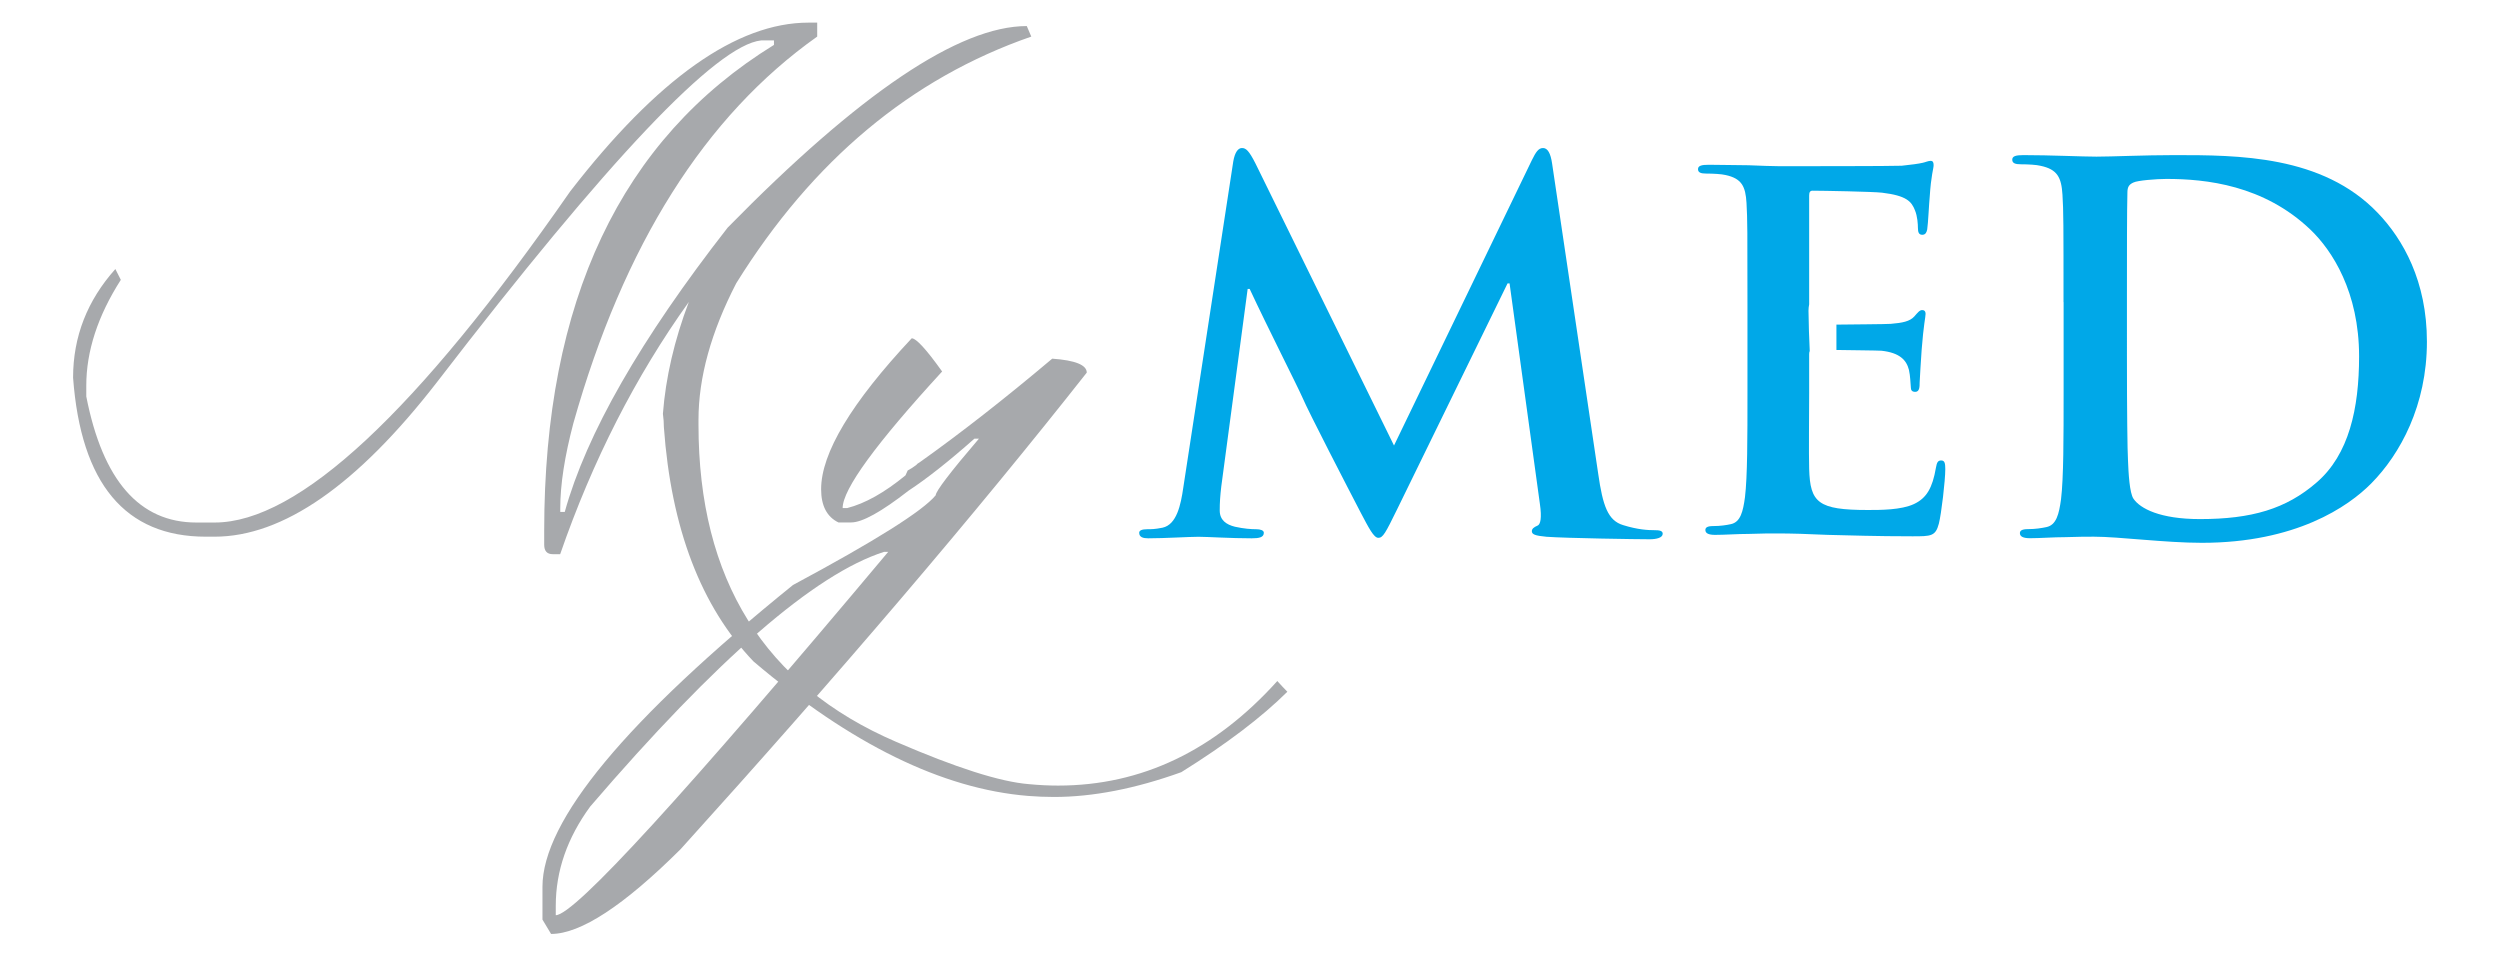 <?xml version="1.0" encoding="UTF-8" standalone="no"?> <!-- Generator: Adobe Illustrator 24.0.1, SVG Export Plug-In . SVG Version: 6.00 Build 0) --> <svg xmlns:dc="http://purl.org/dc/elements/1.1/" xmlns:cc="http://creativecommons.org/ns#" xmlns:rdf="http://www.w3.org/1999/02/22-rdf-syntax-ns#" xmlns:svg="http://www.w3.org/2000/svg" xmlns="http://www.w3.org/2000/svg" xmlns:sodipodi="http://sodipodi.sourceforge.net/DTD/sodipodi-0.dtd" xmlns:inkscape="http://www.inkscape.org/namespaces/inkscape" version="1.1" id="Livello_1" x="0px" y="0px" viewBox="0 0 2613.5 1000" xml:space="preserve" sodipodi:docname="MY-MED-logo-m.svg" width="2613.5" height="1000" inkscape:version="0.92.2 (5c3e80d, 2017-08-06)"><defs id="defs4838"></defs><style type="text/css" id="style4819"> .st0{fill:#00A8E8;} .st1{fill:#A7A9AC;} </style><g id="g4833" transform="translate(0.1,-806.75)"><path class="st0" d="m 2029.3,1288.1 c -3.6,0 -4.6,2.1 -5.6,7.7 -3.6,21 -9.7,31.7 -23,37.9 -13.3,6.2 -34.8,6.2 -48.1,6.2 -52.2,0 -60.4,-7.7 -61.4,-43 -0.5,-14.8 0,-61.9 0,-79.3 V 1177 c 0,-1.4 0.2,-2.5 0.6,-3.3 -0.6,-14.1 -1.2,-28.2 -1.3,-42.2 0,-2.4 0.3,-4.5 0.7,-6.6 v -113.7 c 0,-3.6 1,-5.1 3.6,-5.1 10.2,0 64,1 72.7,2.1 25.6,3.1 30.7,9.2 34.3,18.4 2.6,6.1 3.1,14.8 3.1,18.4 0,4.6 1,7.2 4.6,7.2 3.6,0 4.6,-3.1 5.1,-5.6 1,-6.1 2,-28.7 2.6,-33.8 1.5,-23.5 4.1,-29.7 4.1,-33.3 0,-2.6 -0.5,-4.6 -3.1,-4.6 -2.6,0 -5.6,1.5 -8.2,2 -4.1,1 -12.3,2.1 -22,3.1 -9.7,0.5 -111.6,0.5 -128,0.5 -7.2,0 -18.9,-0.5 -32.2,-1 -12.8,0 -27.6,-0.5 -41.5,-0.5 -7.7,0 -11.3,1 -11.3,4.6 0,3.6 3.1,4.6 8.7,4.6 7.2,0 15.9,0.5 20,1.5 16.9,3.6 21,11.8 22,29.2 1,16.4 1,30.7 1,108.5 v 90.1 c 0,47.1 0,87.5 -2.6,109 -2,14.8 -4.6,26.1 -14.8,28.2 -4.6,1 -10.8,2 -18.4,2 -6.1,0 -8.2,1.5 -8.2,4.1 0,3.6 3.6,5.1 10.2,5.1 10.2,0 23.5,-1 35.3,-1 12.3,-0.5 23.5,-0.5 29.2,-0.5 15.4,0 31.2,0.5 53.2,1.5 22,0.5 50.2,1.5 88.6,1.5 19.5,0 24.1,0 27.6,-13.3 2.6,-10.2 6.7,-45 6.7,-56.8 -0.1,-5.1 -0.1,-9.2 -4.2,-9.2 z" id="path4821" inkscape:connector-curvature="0" style="fill:#00a8e8"></path><path class="st0" d="m 1995.5,1193.4 c 1.5,6.7 1.5,13.3 2,18.4 0,2.6 1,4.6 4.6,4.6 4.6,0 4.6,-5.6 4.6,-9.7 0,-3.6 1.5,-24.1 2.1,-34.3 2,-26.1 4.1,-34.3 4.1,-37.4 0,-3.1 -1.5,-4.1 -3.6,-4.1 -2.6,0 -4.6,2.6 -8.2,6.7 -4.6,5.1 -12.3,6.7 -24.6,7.7 -4.6,0.4 -43.5,0.6 -56.8,0.8 v 26.5 c 9.1,0.2 43.9,0.5 47.1,0.8 19,2.1 26.1,9.7 28.7,20 z" id="path4823" inkscape:connector-curvature="0" style="fill:#00a8e8"></path><path class="st0" d="m 1289.2,975.3 c 1.6,-9 4.8,-13.8 9,-13.8 4.2,0 7.4,2.7 14.3,16.4 l 144.7,294.6 144.1,-298.3 c 4.2,-8.5 6.9,-12.7 11.7,-12.7 4.8,0 7.9,5.3 9.5,16.4 l 48.2,324.3 c 4.8,33.4 10.1,48.7 26,53.5 15.4,4.8 26,5.3 32.9,5.3 4.8,0 8.5,0.5 8.5,3.7 0,4.2 -6.4,5.8 -13.8,5.8 -13.3,0 -86.4,-1.1 -107.6,-2.6 -12.2,-1.1 -15.4,-2.6 -15.4,-5.8 0,-2.6 2.1,-4.2 5.8,-5.8 3.2,-1.1 4.8,-7.9 2.6,-22.8 L 1578,1103 h -2.1 l -115.5,236.3 c -12.2,24.9 -14.8,29.7 -19.6,29.7 -4.8,0 -10.1,-10.6 -18.5,-26.5 -12.7,-24.4 -54.6,-105.4 -60.9,-120.3 -4.8,-11.1 -36.6,-73.7 -55.1,-113.4 h -2.1 l -27.6,206.7 c -1.1,9.5 -1.6,16.4 -1.6,24.9 0,10.1 6.9,14.8 15.9,17 9.5,2.1 17,2.6 22.3,2.6 4.2,0 7.9,1.1 7.9,3.7 0,4.8 -4.8,5.8 -12.7,5.8 -22.3,0 -46.1,-1.6 -55.6,-1.6 -10.1,0 -35.5,1.6 -52.5,1.6 -5.3,0 -9.5,-1.1 -9.5,-5.8 0,-2.6 3.2,-3.7 8.5,-3.7 4.2,0 7.9,0 15.9,-1.6 14.8,-3.2 19.1,-23.8 21.7,-41.9 z" id="path4825" inkscape:connector-curvature="0" style="fill:#00a8e8"></path><path class="st0" d="m 2157.1,1122.6 c 0,-80.5 0,-95.4 -1.1,-112.3 -1.1,-18 -5.3,-26.5 -22.8,-30.2 -4.2,-1.1 -13.2,-1.6 -20.7,-1.6 -5.8,0 -9,-1.1 -9,-4.8 0,-3.7 3.7,-4.8 11.7,-4.8 28.1,0 61.5,1.6 76.3,1.6 16.4,0 49.8,-1.6 81.6,-1.6 66.2,0 154.7,0 212.5,60.4 26.5,27.6 51.4,71.5 51.4,134.6 0,66.8 -28.1,117.6 -57.8,147.8 -24.4,24.9 -79.5,62.5 -177.5,62.5 -19.1,0 -40.8,-1.6 -60.9,-3.2 -20.1,-1.6 -38.7,-3.2 -51.9,-3.2 -5.8,0 -17.5,0 -30.2,0.5 -12.2,0 -26,1.1 -36.6,1.1 -6.9,0 -10.6,-1.6 -10.6,-5.3 0,-2.6 2.1,-4.2 8.5,-4.2 7.9,0 14.3,-1.1 19.1,-2.1 10.6,-2.1 13.3,-13.8 15.4,-29.1 2.7,-22.3 2.7,-64.1 2.7,-112.9 v -93.2 z m 66.3,58.3 c 0,56.2 0.5,97 1.1,107 0.5,13.2 1.6,34.4 5.8,40.3 6.9,10.1 27.5,21.2 69.4,21.2 54,0 90.1,-10.6 121.9,-38.2 33.9,-29.1 44.5,-77.4 44.5,-131.9 0,-67.3 -28.1,-110.7 -50.9,-132.5 -48.8,-46.6 -109.2,-53 -150.5,-53 -10.6,0 -30.2,1.6 -34.4,3.7 -4.8,2.1 -6.4,4.8 -6.4,10.6 -0.5,18 -0.5,64.1 -0.5,106 z" id="path4827" inkscape:connector-curvature="0" style="fill:#00a8e8"></path><path class="st1" d="m 1335.2,1518.7 c -65.5,72.7 -141.8,109.3 -229.2,109.3 -9.8,0 -20,-0.5 -30.4,-1.5 -30.1,-2.4 -76.4,-17.2 -138.8,-44.2 C 799,1523.1 730.1,1412.6 730.1,1250.7 v -5.1 c 0,-44.3 13.2,-91.9 39.5,-142.8 C 849.4,974.5 952.2,888.6 1078,845 l -4.7,-11 c -70.7,0 -174.9,70.2 -312.7,210.7 -91,116.6 -147.7,215.7 -170.3,297.2 h -4.7 v -4 c 0,-24.6 4.6,-54.2 13.7,-88.7 C 651.9,1062.8 736.9,928 854.2,845 v -14.6 h -9 C 770.1,830.4 687,889.2 596,1006.8 435.6,1237.6 311.8,1353 224.3,1353 h -19.1 c -59.5,0 -97.9,-43.9 -115.1,-131.8 v -11.3 c 0,-36 12,-72.9 36.1,-110.6 l -5.7,-11.3 c -29.4,32.9 -44.2,70.7 -44.2,113.6 8.2,110.8 54.5,166.2 138.8,166.2 h 9 c 71.6,0 149.1,-53.8 232.5,-161.4 C 636.1,973 749,853.9 795.6,849 H 809 v 4.7 c -160.1,98.6 -240.2,267.9 -240.2,507.9 v 14.6 c 0,6.6 3,9.9 9,9.9 h 7.7 c 33.9,-97.9 78.7,-185.7 134.5,-263.7 -15.2,40.2 -24.2,79.1 -27.1,116.9 0.7,5.1 1,9.7 1,13.9 7.6,105.9 38.8,187.6 93.7,245 101.7,86.4 197.3,133.3 287,140.6 8.9,0.7 17.9,1.1 27.1,1.1 40.6,0 85,-8.6 133.1,-25.9 47.3,-29.5 84.1,-57.5 110.9,-84.1 -3.6,-3.6 -7,-7.4 -10.5,-11.2 z" id="path4829" inkscape:connector-curvature="0" style="fill:#a7a9ac"></path><path class="st1" d="m 946.5,1303.7 2.3,-5.1 c 2.9,-1.5 5.9,-3.4 9,-5.8 0.7,-1 1.8,-1.8 3.3,-2.6 42.8,-30.4 89.1,-66.6 138.8,-108.5 24.1,1.7 36.1,6.6 36.1,14.6 -116.6,148 -258.1,314 -424.5,498.1 -59.5,59.2 -104.7,88.7 -135.5,88.7 l -9,-15 v -34.3 c 0,-69.1 87.3,-174.3 261.9,-315.5 85.8,-46 135.6,-77.3 149.2,-93.8 0,-4.1 15,-23.9 45.2,-59.2 h -4.7 c -27,23.9 -50,42 -68.9,54.4 -28.5,22.2 -48.5,33.2 -59.9,33.2 h -13.4 c -12,-5.8 -18.1,-17.4 -18.1,-34.7 0,-37.7 31.5,-90.3 94.7,-157.8 4.7,0 15.3,11.6 31.8,34.7 -69.3,75.5 -104,123.1 -104,142.8 h 4.7 c 18.8,-4.8 39.1,-16.2 61,-34.2 z m -365.6,449.9 v 9.9 c 19.4,0 135.2,-126.6 347.5,-379.8 H 924 c -72.2,23.1 -174.6,111.9 -307.1,266.2 -24,32.8 -36,67.4 -36,103.7 z" id="path4831" inkscape:connector-curvature="0" style="fill:#a7a9ac"></path></g></svg> 